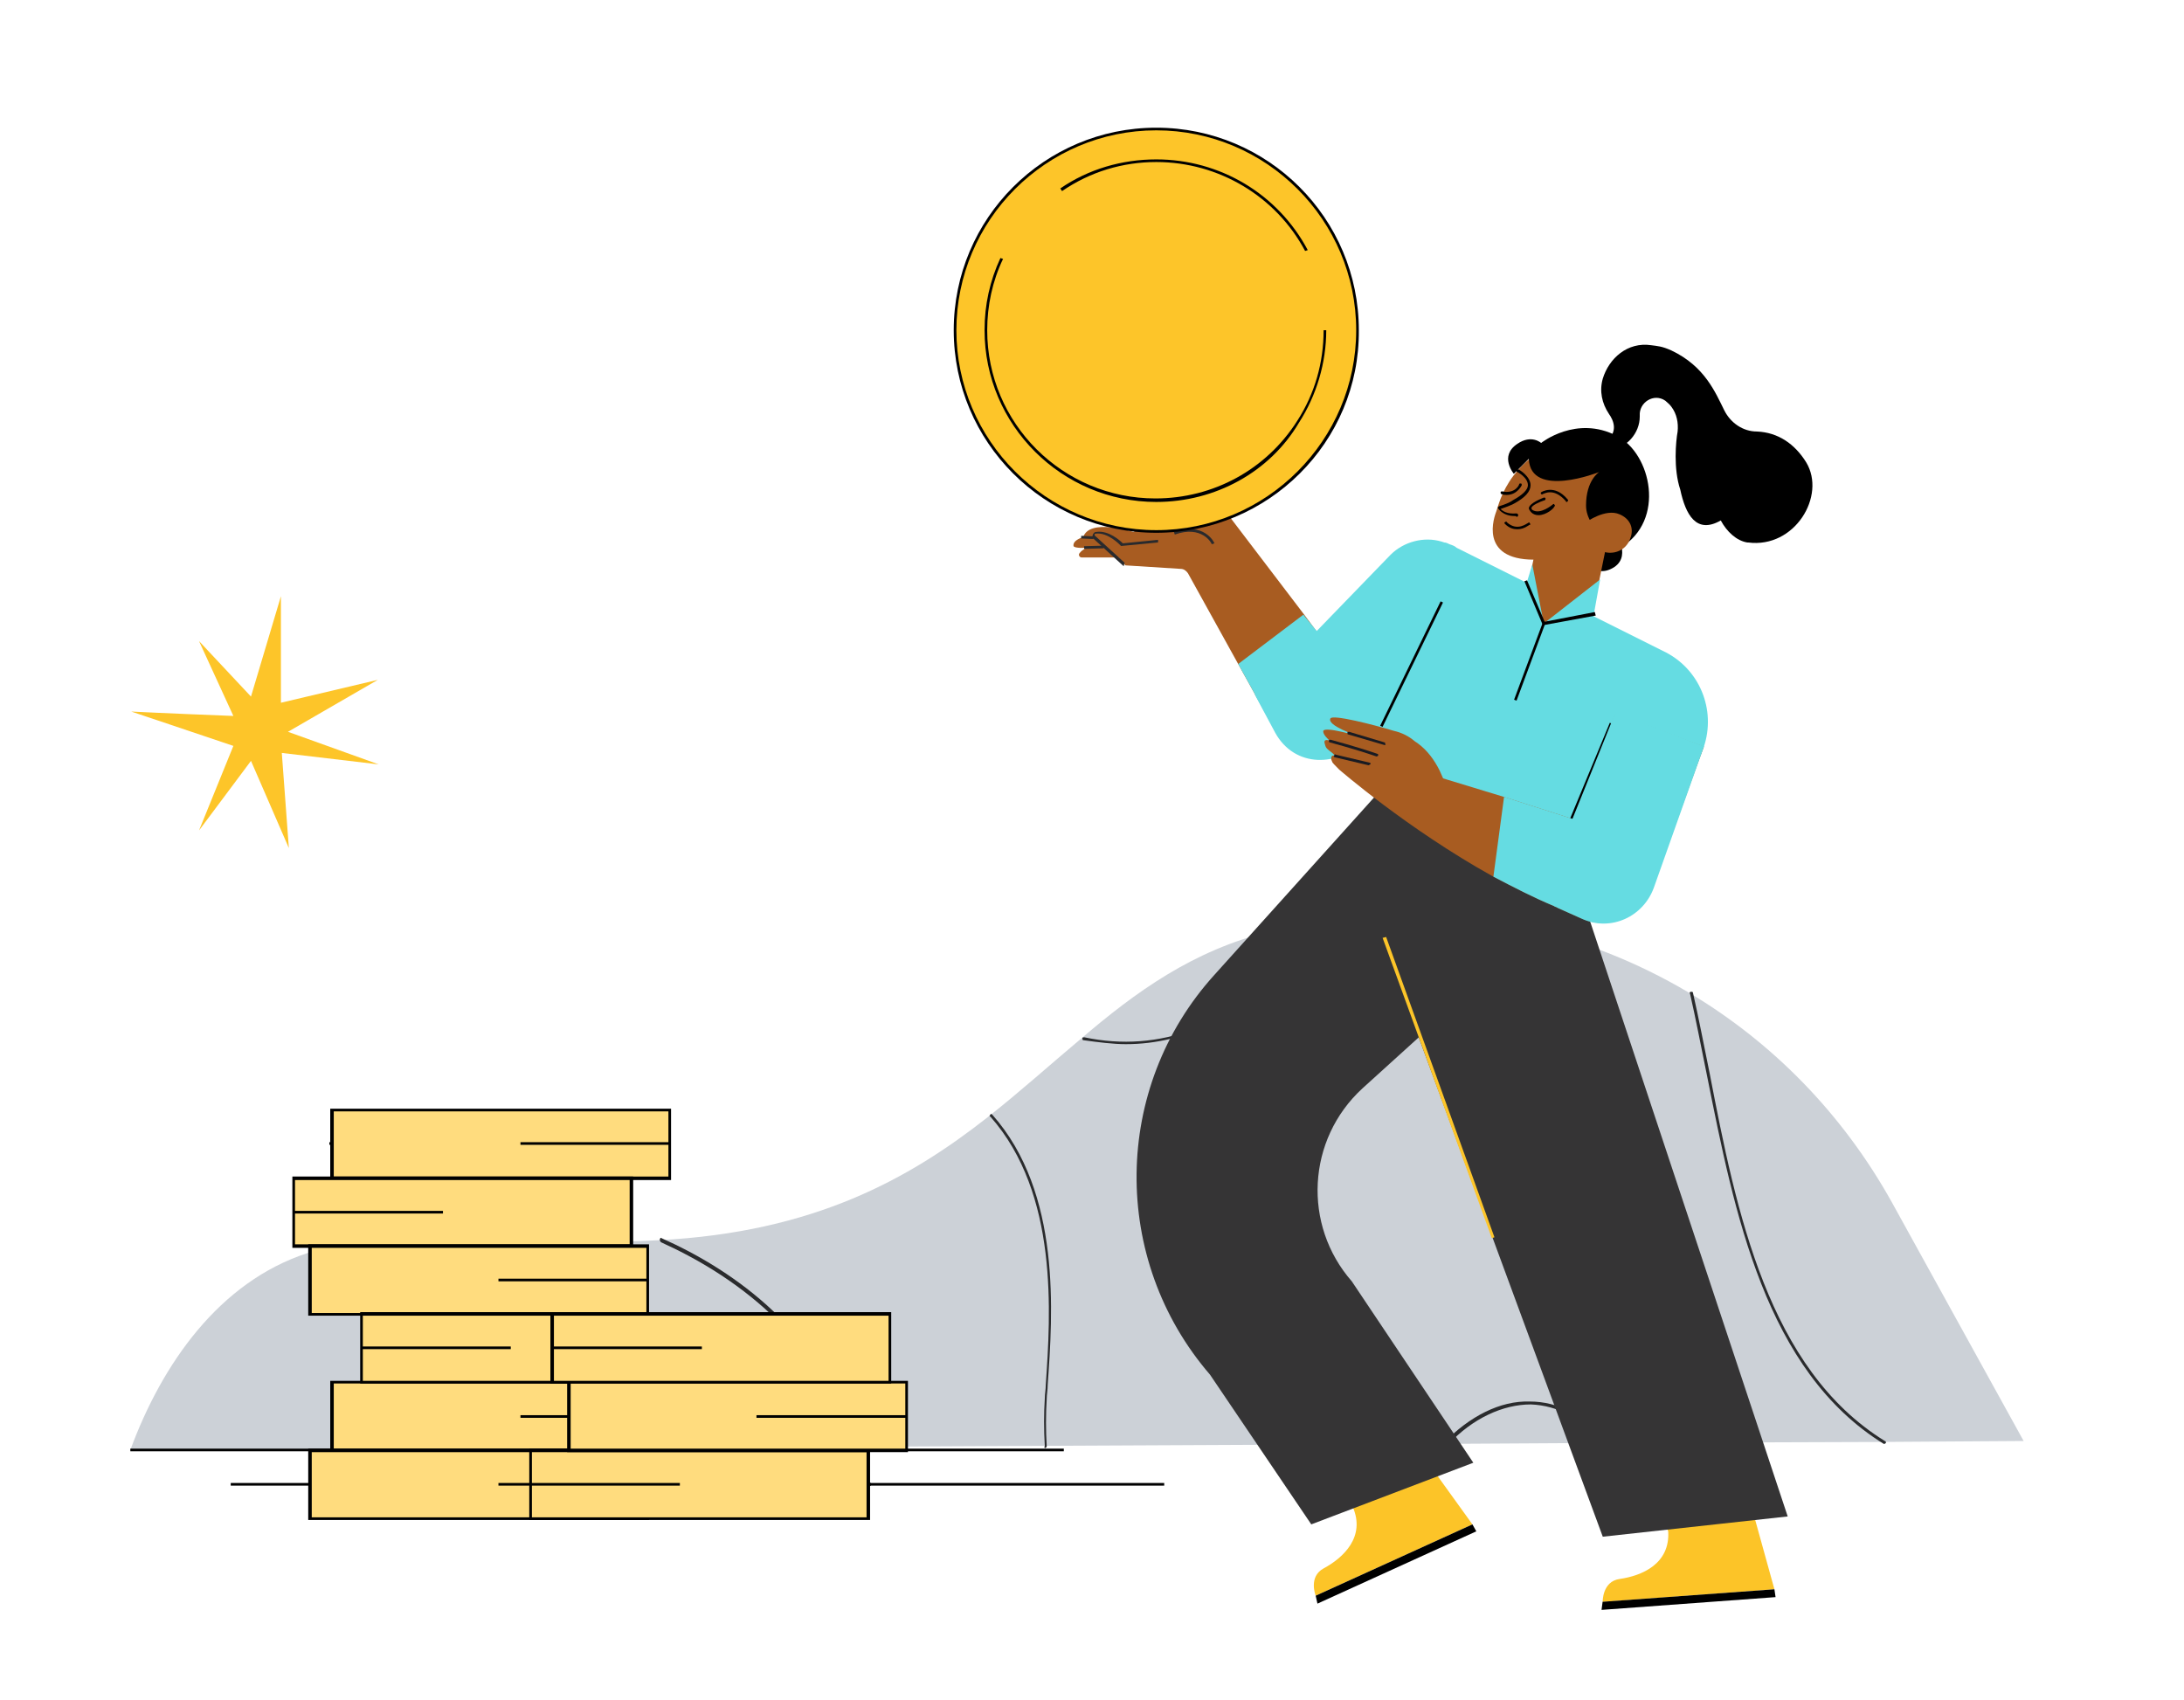 <?xml version="1.0" encoding="UTF-8"?><svg id="Livello_1" xmlns="http://www.w3.org/2000/svg" viewBox="0 0 248 193"><defs><style>.cls-1{fill:none;}.cls-2{fill:#65dce2;}.cls-3{fill:#ffdc7e;}.cls-4{fill:#fcc428;}.cls-5,.cls-6{fill:#fdc529;}.cls-7{fill:#a85c21;}.cls-8{fill:#ccd1d7;}.cls-9{fill:#191b22;}.cls-10{fill:#292a2d;}.cls-11{fill:#2a2b2d;}.cls-12{fill:#353435;}.cls-6{fill-rule:evenodd;}</style></defs><g><rect x="26.2" y="168.4" width="106" height=".3"/><g><path class="cls-8" d="M14.8,164.65h0c3.6-9.78,10.11-19.1,20.12-22.36,6.63-2.36,13.94-3.15,20.9-2.25,7.08,.9,13.37,1.12,18.99,.79h0c17.64-.9,28.43-6.97,37.31-13.94,3.71-2.92,7.08-5.96,10.56-8.88,6.29-5.39,12.81-10.11,21.58-12.25,.22-.11,.56-.11,.79-.22,2.14-.56,4.38-1.01,6.52-1.24h0c14.16-1.8,28.32,1.35,40.23,8.43,9.44,5.62,17.42,13.71,23.04,23.82l14.95,27.08-16.18,.11-31.58,.11-18.21,.11-45.63,.22-21.46,.11-81.93,.34h0v.02Z"/><path class="cls-11" d="M97.06,164.54h0s-.11-.11,0,0c-3.82-12.92-14.05-19.89-22.03-23.49,0-.11-.11-.11-.11-.22,0-.22,.11-.34,.22-.22,8.09,3.6,18.43,10.68,22.14,23.71,0,.11-.11,.22-.22,.22,.22,0,0,0,0,0h0Z"/><path class="cls-11" d="M118.64,164.43s-.11-.11,0-.22c-.11-1.91-.11-3.71,0-5.39,0-.56,.11-1.01,.11-1.57,.56-8.09,1.46-21.69-6.29-30.45-.11,0-.11-.11,0-.22,0-.11,.11-.11,.22,0,7.87,8.88,6.86,22.59,6.29,30.68,0,.56-.11,1.12-.11,1.57-.11,1.8-.11,3.6,0,5.39,0,.11-.11,.22-.22,.22h0Z"/><path class="cls-11" d="M164.27,164.2h0c-.07,0-.19-.04-.34-.11-.11,0-.11-.11,0-.22,2.92-3.03,6.41-4.83,9.78-4.72,3.26,0,6.18,1.57,8.77,4.61,.11,0,0,.11,0,.22s-.11,.11-.22,0c-2.58-2.92-5.39-4.38-8.43-4.5-3.15,0-6.63,1.57-9.44,4.61,0,.11-.11,.11-.11,.11h-.01Z"/><path class="cls-11" d="M213.94,163.98c-13.49-8.32-16.97-26.18-20.12-41.92-.67-3.26-1.24-6.29-1.91-9.22-.11-.11,0-.22,.11-.22s.22,0,.22,.11c.67,2.92,1.24,5.96,1.91,9.22,3.03,15.73,6.63,33.49,19.89,41.69,.11,0,.11,.11,.11,.22-.07,.07-.15,.11-.22,.11h0Z"/><path class="cls-11" d="M127.85,118.57c-1.46,0-3.15-.22-4.83-.45-.11,0-.11-.11-.11-.22s.11-.11,.22-.11c8.54,1.8,16.74-1.24,24.16-9.22,1.46-1.57,2.92-3.03,4.5-4.38h0c.07-.07,.15-.07,.22,0,.11,0,.11,.11,0,.22h0c-1.57,1.24-3.03,2.7-4.5,4.27-6.18,6.63-12.81,9.89-19.67,9.89h.01Z"/><path class="cls-11" d="M151.34,162.18h0c-1.01,0-1.91-.22-3.15-.67-3.37-1.8-5.17-5.28-3.82-7.87s5.17-3.26,8.65-1.46c1.69,.9,2.81,2.02,3.37,3.26,.56,1.24,.45,2.58-.22,3.82-.9,1.69-2.7,2.92-4.83,2.92h0Zm-2.36-10.79h0c-1.8,0-3.48,.79-4.38,2.36-1.24,2.36,.45,5.62,3.71,7.3,2.47,1.24,5.84,1.01,7.42-2.02,.67-1.24,.67-2.47,.22-3.6s-1.57-2.25-3.15-3.03c-1.24-.67-2.58-1.01-3.82-1.01h0Z"/></g><path class="cls-6" d="M31.9,67.7v12.1l11-2.6-10.2,5.9,10.3,3.7-11-1.3,.8,10.8-4.3-9.9-5.9,7.9,3.9-9.6c-7.7-2.6-11.6-3.9-11.6-3.9,0,0,3.9,.2,11.6,.5l-3.9-8.5,5.9,6.3,3.4-11.4Z"/><rect x="14.8" y="164.5" width="106" height=".3"/><g><rect x="37.4" y="129.7" width="17" height=".3"/><g><g><rect class="cls-3" x="37.66" y="126.04" width="38.4" height="7.7"/><path d="M76.2,134H37.5v-8.1h38.7v8.1Zm-38.3-.4h38v-7.4H37.9s0,7.4,0,7.4Z"/></g><g><rect class="cls-3" x="37.66" y="156.98" width="38.4" height="7.7"/><path d="M76.2,164.9H37.5v-8.1h38.7v8.1Zm-38.3-.4h38v-7.4H37.9s0,7.4,0,7.4Z"/></g><g><rect class="cls-3" x="33.34" y="133.8" width="38.4" height="7.7"/><path d="M71.9,141.7H33.2v-8.1h38.7v8.1Zm-38.4-.4h38v-7.3H33.5v7.3Z"/></g><g><rect class="cls-3" x="35.22" y="141.56" width="38.4" height="7.7"/><path d="M73.8,149.4H35v-8.1h38.7v8.1h.1Zm-38.4-.3h38v-7.4H35.4v7.4Z"/></g><g><rect class="cls-3" x="41.05" y="149.32" width="38.4" height="7.7"/><path d="M79.6,157.1H40.9v-8.1h38.7s0,8.1,0,8.1Zm-38.4-.3h38v-7.4H41.2s0,7.4,0,7.4Z"/></g><g><rect class="cls-3" x="35.22" y="164.73" width="38.4" height="7.7"/><path d="M73.8,172.6H35v-8.1h38.7v8.1h.1Zm-38.4-.3h38v-7.4H35.4v7.4Z"/></g></g><rect x="56.6" y="145.2" width="17" height=".3"/><rect x="59.1" y="160.7" width="17" height=".3"/><rect x="56.6" y="168.4" width="17" height=".3"/><rect x="41" y="152.9" width="17" height=".3"/><rect x="33.3" y="137.5" width="17" height=".3"/><rect x="59.1" y="129.7" width="17" height=".3"/></g><g><rect x="81.9" y="168.4" width="17" height=".3"/><g><g><rect class="cls-3" x="60.2" y="164.7" width="38.4" height="7.7"/><path d="M98.8,172.6H60.1v-8.1h38.7v8.1Zm-38.4-.3h38v-7.4H60.4v7.4Z"/></g><g><rect class="cls-3" x="64.6" y="157" width="38.4" height="7.7"/><path d="M103.1,164.9h-38.7v-8.1h38.7s0,8.1,0,8.1Zm-38.3-.4h38v-7.4h-38v7.4Z"/></g><g><rect class="cls-3" x="62.7" y="149.2" width="38.4" height="7.7"/><path d="M101.2,157.1H62.5v-8.1h38.7v8.1Zm-38.3-.3h38v-7.4H62.9s0,7.4,0,7.4Z"/></g></g><rect x="62.7" y="152.9" width="17" height=".3"/><rect x="85.9" y="160.7" width="17" height=".3"/><rect x="60.2" y="168.4" width="17" height=".3"/></g></g><g><g><path class="cls-4" d="M153.6,171.1c1.5,3.4-1.05,5.79-3.3,7-1.76,.95-.9,3.1-.9,3.1l17.8-8.1-4.9-6.8-8.9,4.6,.2,.2h0Z"/><polygon points="149.4 181.2 167.2 173.1 167.64 173.89 149.6 182.1 149.4 181.2"/></g><g><path class="cls-4" d="M189.43,173.88c.23,3.71-2.99,5.06-5.52,5.42-1.98,.28-1.92,2.6-1.92,2.6l19.5-1.43-2.24-8.08-9.94,1.23,.12,.26h0Z"/><polygon points="181.98 181.89 201.49 180.47 201.62 181.36 181.86 182.81 181.98 181.89"/></g><path class="cls-12" d="M176.8,93.3l26.2,78.9-21,2.3-20.9-56.7-6.4,5.8c-6.3,5.8-6.8,15.5-1.2,21.9l13.8,20.6-18.4,7-11.5-17c-11.3-13.1-11.1-32.6,.5-45.4l20.7-23,18.2,5.6h0Z"/><path d="M183.2,60.1s2.2,2.9,.1,4.3c-2.2,1.4-3.5-.8-3.2-1.9,.4-1.1,3.1-2.4,3.1-2.4"/><g><path class="cls-7" d="M154.2,78.4l-9,5.3-4.6-8.3-5.7-10.3c-.2-.3-.5-.5-.8-.5l-6.3-.4-.8-.9h-4.2c-.2,0-.4-.3-.2-.5,.3-.4,.8-.6,.8-.6,0,0-1.4,.1-1.5-.2-.1-.7,1.1-1,1.1-1,.7-2.2,5.7-.6,5.7-.6,0,0,1.8-.9,5.2-2.5,.8-.4,1.6-.5,2.2-.5,2.2,0,3.7,1.5,3.7,1.5l8.3,10.9,1.7,2.3,4.4,6.3h0Z"/><polygon class="cls-2" points="154.2 78.4 145.2 83.7 140.6 75.4 148 69.8 149.8 72 154.2 78.4"/></g><path class="cls-10" d="M127.6,64.3l-3.4-3.1c-.1-.1-.2-.3-.1-.5s.2-.3,.4-.3c1.4-.2,2.7,1,3,1.3l4-.4v.3l-4.2,.4-.1-.1s-1.4-1.5-2.8-1.3c-.1,0-.1,.1-.1,.1v.1l3.4,3.1s-.1,.4-.1,.4Z"/><rect class="cls-10" x="123.11" y="61.99" width="2.2" height=".3" transform="translate(-1.66 3.43) rotate(-1.57)"/><path class="cls-8" d="M132,59.1s-1.9-1.1-3.5-.7c-.2,.1-.3,.4-.1,.5l1.4,1.1"/><path class="cls-10" d="M137.6,61.8c0-.1-1.1-2.2-4.2-1.1l-.1-.3c3.4-1.2,4.6,1.2,4.6,1.3l-.3,.1Z"/><rect class="cls-10" x="123.32" y="60.33" width=".3" height="1.4" transform="translate(57.03 181.67) rotate(-87.46)"/><polygon points="170.1 83.2 169.8 83.1 175.2 70.9 180.7 69.3 180.8 69.6 175.5 71.2 170.1 83.2"/><rect x="174.22" y="67.58" width=".3" height="3.8" transform="translate(-9.69 106.31) rotate(-33.04)"/><path class="cls-2" d="M189.2,74.1l-23.8-11.9c-.2-.2-.5-.3-.8-.4-.2-.1-.4-.2-.6-.2l-.3-.1h0c-2-.6-4.3,0-5.8,1.5l-15.4,15.9,2.3,4.3c2.2,4,7.2,4,10.3,.7l20.7,17.3,13.8-6.6,3.7-9.3c1.7-4.3-.1-9.1-4.1-11.2h0Z"/><polygon class="cls-7" points="180.2 72.8 182.7 60.5 175 59.3 172.8 70 180.2 72.8"/><polygon class="cls-2" points="181.7 65.8 175.3 70.8 174 64.1 172 70.6 180.2 74.1 181.7 65.8"/><path class="cls-7" d="M179.9,49.1s5.5-.2,6.6,4.5-3.9,9.3-11.1,9.9c-7.2,.6-6-4.1-5.5-5.4,.4-1.1,1.5-6.8,10-9"/><path d="M181.6,53.6s-7.8,3.1-8-1.5l-1.7,1.7s-1.7-2,.4-3.4c1.6-1.1,2.7-.1,2.7-.1,0,0,4-3.2,8.6-.8,3.9,2,5.6,9.6,.4,12.7,0,0-3.9-1.9-3.9-4.8s1.5-3.8,1.5-3.8"/><path d="M172,58.6c-1.4,0-1.9-.9-1.9-.9v-.1l.1-.1c.6-.2,1.2-.4,1.6-.7,1.1-.6,1.7-1.2,1.7-1.7,0-.9-1.2-1.5-1.2-1.5-.1,0-.1-.1-.1-.2s.1-.1,.2-.1,1.4,.8,1.4,1.8c0,.7-.6,1.4-1.9,2.1-.4,.2-.9,.4-1.5,.6,.2,.2,.7,.6,1.8,.5,.1,0,.2,.1,.2,.2s-.1,.2-.2,.2c0-.1-.1-.1-.2-.1h0Z"/><path d="M177.9,57s-.1,0-.1-.1c-1.4-1.6-2.5-.8-2.6-.8-.1,.1-.2,0-.2,0-.1-.1,0-.2,0-.2,0,0,1.5-1,3,.8,.1,.1,.1,.2,0,.2,0,.07-.03,.1-.1,.1h0Z"/><path d="M174.7,58.5c-.3,0-.6-.1-.8-.3s-.3-.4-.3-.5c.1-.6,1.5-1.1,1.7-1.2,.1,0,.2,0,.2,.1s0,.2-.1,.2c-.6,.2-1.5,.6-1.5,.9,0,0,0,.1,.1,.2,.9,.6,2.3-.6,2.3-.6,.1-.1,.2-.1,.2,0,.1,.1,.1,.2,0,.2,0,.2-.9,1-1.8,1h0Z"/><path d="M171.1,56.2c-.2,0-.4,0-.6-.1-.1,0-.1-.1-.1-.2s.1-.1,.2-.1c1.4,.3,1.9-.7,1.9-.8s.1-.1,.2-.1,.1,.1,.1,.2c0,0-.5,1.1-1.7,1.1h0Z"/><path d="M172.3,60.1c-.4,0-.9-.1-1.4-.6-.1-.1-.1-.2,0-.2,.1-.1,.2-.1,.2,0,1.2,1.1,2.3,.1,2.4,.1,.1-.1,.2-.1,.2,0,.1,.1,.1,.2,0,.2s-.6,.5-1.4,.5Z"/><path class="cls-7" d="M180.6,61.5s.2,.2,.4,.5c1.3,1.3,3.5,.9,4.1-.8,.5-1.2,0-2.3-1.2-2.8-1.6-.7-3.8,.9-3.8,.9"/><path d="M205.1,52.5c-1.3-2.1-3.2-3.4-5.6-3.5-1.6,0-3-1-3.7-2.4-1-2-2.2-5-6-6.8-1.1-.5-1.6-.5-2.3-.6-2.7-.4-4.8,1.5-5.5,3.8-.4,1.4-.1,2.8,.7,4,.5,.7,1.1,2-.3,3.1l.4,1h0c1.9-.2,3.4-1.9,3.4-3.8v-.1c-.1-1.5,1.6-2.6,2.9-1.7,.2,.2,.5,.4,.7,.7,.6,.8,.8,1.8,.7,2.8-.2,1.1-.5,4.2,.3,6.6,.6,2.8,1.8,5.1,4.6,3.5,.7,1.3,1.8,2.3,3,2.5h.1c5.3,.7,8.9-5.3,6.6-9.1"/><polygon points="175.2 71 173.1 66 173.4 65.9 175.4 70.6 181.1 69.5 181.2 69.9 175.2 71"/><rect x="169.04" y="75" width="9.3" height=".3" transform="translate(42.71 211.75) rotate(-69.6)"/><rect x="152.44" y="75.26" width="15.7" height=".3" transform="translate(22.42 186.64) rotate(-64.09)"/><g><line class="cls-1" x1="157.7" y1="106.4" x2="169.5" y2="140.6"/><polygon class="cls-5" points="169.4 140.6 157 106.5 157.4 106.4 169.7 140.5 169.4 140.6"/></g><path class="cls-7" d="M193.47,84.79l-5.8,16c-1.2,3.3-4.9,4.9-8.1,3.5l-2.7-1.2c-.1-.1-.3-.1-.4-.2-2.4-1-4.7-2.2-7-3.4-9.7-5.4-17.4-12.1-17.4-12.1-.5-.5-.8-.8-.8-.9-.3-.6,.1-.7,.1-.7,.1,0,.2,0,.4,.1-.2-.1-.3-.2-.5-.4-.5-.4-.7-.5-.8-.9-.3-.8,.4-.5,.5-.5-.1-.1-.8-.7-.7-1.1,.2-.5,3.7,.5,4.2,.7-.5-.2-3.8-1.3-3.4-2.1,.2-.5,4.9,.7,7.2,1.4,.9,.2,1.7,.6,2.4,1.2l.3,.2c1.1,.8,1.9,1.9,2.5,3.1l.4,.9,6.9,2.1,7.8,2.5,4.9-12,10,3.8h0Z"/><rect x="174.71" y="87.48" width="11.9" height=".3" transform="translate(30.54 220.98) rotate(-67.49)"/><path class="cls-9" d="M157.2,84.6h0l-4.1-1.2c-.1,0-.1-.1-.1-.2s.1-.1,.2-.1l4,1.2c.1,0,.1,.1,.1,.2,.1,.1,0,.1-.1,.1h0Z"/><g><path class="cls-9" d="M156.3,85.9q-.07,0,0,0c-2.3-.8-5.3-1.6-5.3-1.6-.1,0-.1-.1-.1-.2s.1-.1,.2-.1c0,0,3,.8,5.3,1.6,.1,0,.1,.1,.1,.2-.1,.1-.2,.1-.2,.1Z"/><path class="cls-9" d="M155.4,86.9h0l-3.8-.9c-.1,0-.2-.1-.1-.2,0-.1,.1-.2,.2-.1l3.8,.9c.1,0,.2,.1,.1,.2-.1,0-.1,.1-.2,.1Z"/></g><g><g><circle class="cls-5" cx="131.3" cy="37.5" r="22.9"/><path d="M131.3,60.5c-12.7,0-23-10.3-23-23s10.3-23,23-23,23,10.3,23,23c.1,12.7-10.3,23-23,23Zm0-45.7c-12.5,0-22.7,10.2-22.7,22.7s10.2,22.7,22.7,22.7,22.7-10.2,22.7-22.7-10.2-22.7-22.7-22.7Z"/></g><path d="M131.3,57c-10.7,0-19.5-8.7-19.5-19.5,0-2.9,.6-5.6,1.8-8.2l.3,.1c-1.2,2.5-1.8,5.3-1.8,8.1,0,10.6,8.6,19.1,19.1,19.1,6.6,0,12.6-3.3,16.1-8.8,2-3.1,3-6.6,3-10.3h.3c0,3.7-1.1,7.4-3.1,10.5-3.3,5.6-9.5,9-16.2,9h0Z"/><path d="M148.2,28.5c-3.3-6.2-9.8-10.1-16.9-10.1-3.8,0-7.5,1.1-10.7,3.3l-.2-.3c3.2-2.2,7-3.3,10.9-3.3,7.2,0,13.8,3.9,17.2,10.3,0,0-.3,.1-.3,.1Z"/></g><path class="cls-2" d="M193.49,84.76l-5.69,16.04c-1.2,3.3-4.85,4.98-8.06,3.58l-2.88-1.29c-.1-.1-.3-.1-.4-.2-2.4-1-4.58-2.14-6.88-3.34l1.21-9.06,7.77,2.49,4.89-12.11,10.04,3.88h0Z"/></g></svg>